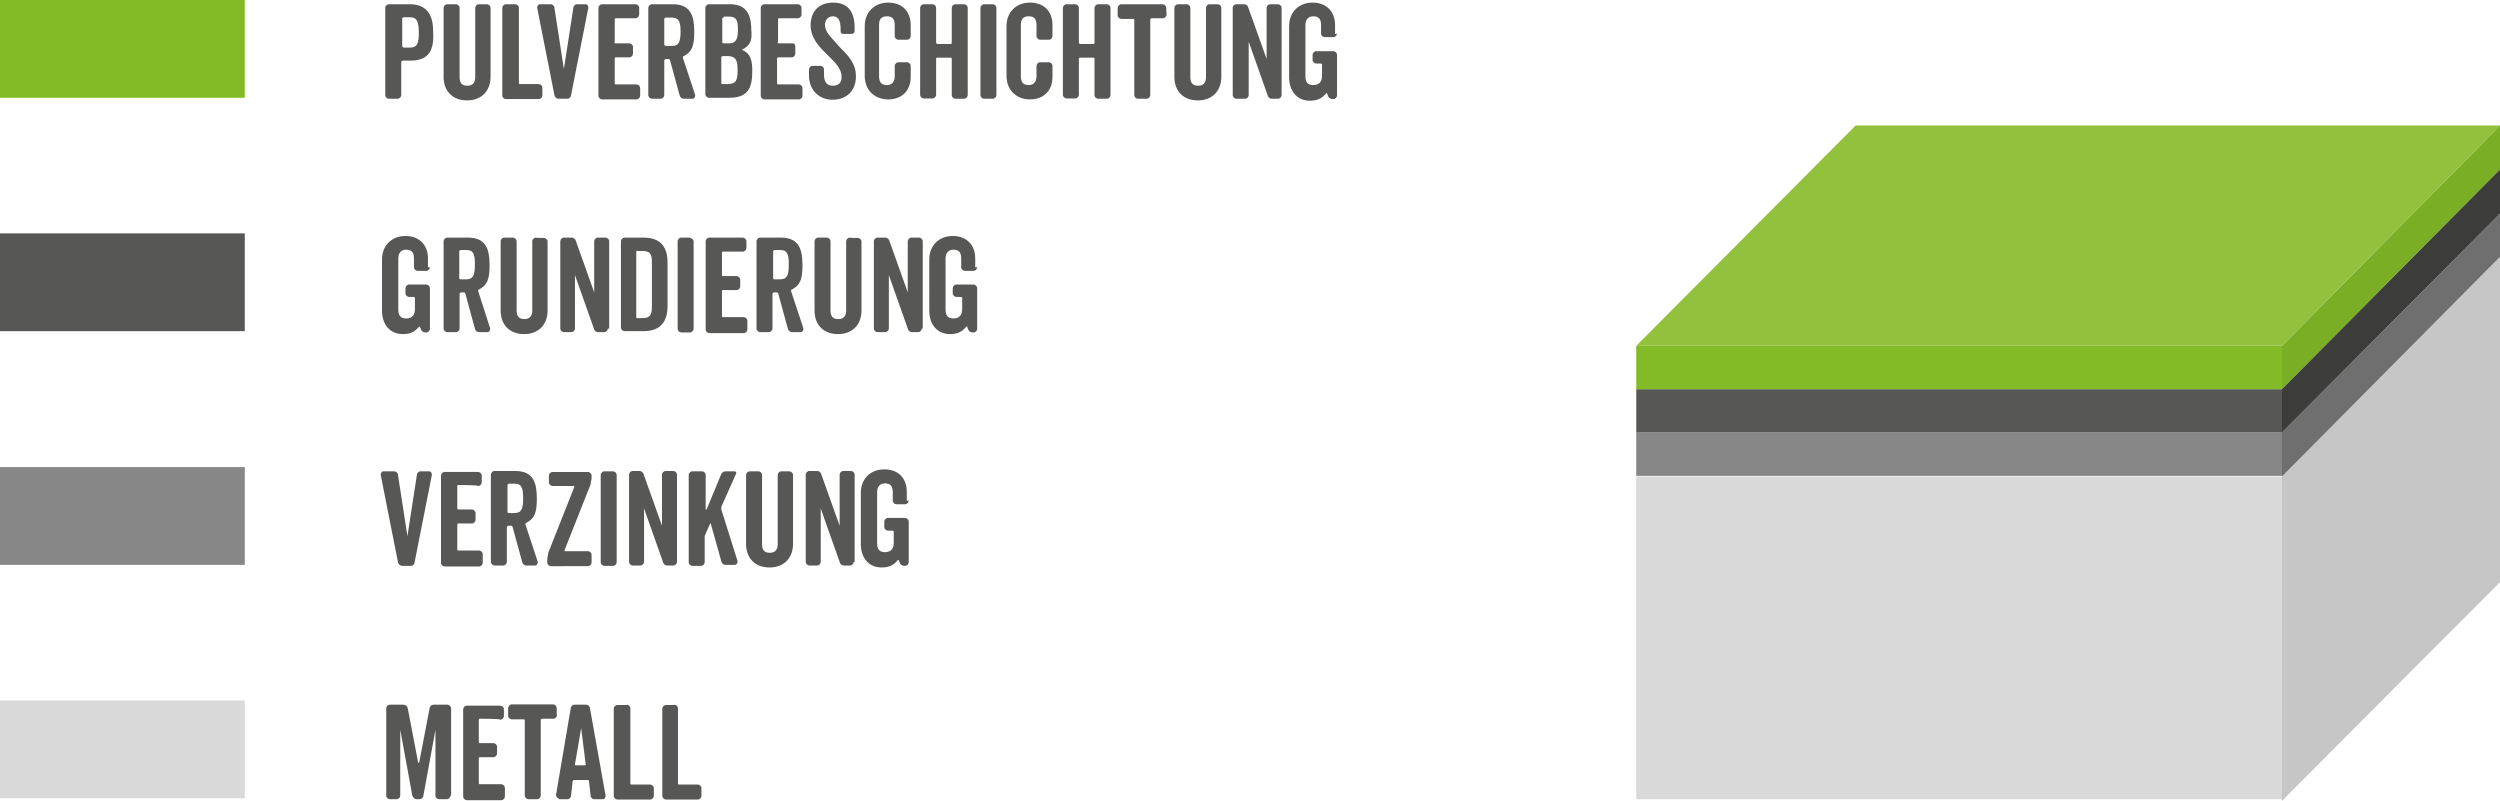 <?xml version="1.0" encoding="utf-8"?>
<!-- Generator: Adobe Illustrator 23.0.1, SVG Export Plug-In . SVG Version: 6.00 Build 0)  -->
<svg version="1.1" id="Ebene_1" xmlns="http://www.w3.org/2000/svg" xmlns:xlink="http://www.w3.org/1999/xlink" x="0px" y="0px"
	 viewBox="0 0 767 245.7" style="enable-background:new 0 0 767 245.7;" xml:space="preserve">
<style type="text/css">
	.st0{fill:#83BB26;}
	.st1{fill:#575756;}
	.st2{fill:#878787;}
	.st3{fill:#DADADA;}
	.st4{fill:#C6C6C6;}
	.st5{fill:#706F6F;}
	.st6{fill:#7AAE24;}
	.st7{fill:#3C3C3B;}
	.st8{fill:#92C13E;}
</style>
<g>
	<rect class="st0" width="75.1" height="30"/>
	<g>
		<path class="st1" d="M126,18.6h-2.4c-0.3,0-0.5,0.3-0.5,0.3v10.3c0,0.5-0.5,1.1-1.1,1.1h-2.7c-0.5,0-1.1-0.5-1.1-1.1V2.4
			c0-0.5,0.5-1.1,1.1-1.1h6.4c5.6,0,7.2,3.7,7.2,8.5C133.2,14.9,131.9,18.6,126,18.6z M125.8,5.3h-1.9c-0.3,0-0.5,0.3-0.5,0.3v8.5
			c0,0.3,0.3,0.5,0.5,0.5h1.9c2.4,0,2.7-1.6,2.7-4.8C128.4,6.9,128.1,5.3,125.8,5.3z"/>
		<path class="st1" d="M149.4,1.3c0.5,0,1.1,0.5,1.1,1.1v21.2c0,4.2-2.7,7.2-7.2,7.2s-7.2-2.9-7.2-7.2V2.4c0-0.5,0.5-1.1,1.1-1.1
			h2.7c0.5,0,1.1,0.5,1.1,1.1v21.2c0,1.6,0.5,2.7,2.4,2.7c1.9,0,2.4-1.3,2.4-2.7V2.4c0-0.5,0.5-1.1,1.1-1.1
			C146.7,1.3,149.4,1.3,149.4,1.3z"/>
		<path class="st1" d="M158.1,1.3c0.5,0,1.1,0.5,1.1,1.1v23.1c0,0.3,0.3,0.3,0.3,0.3h5.8c0.5,0,1.1,0.5,1.1,1.1v2.4
			c0,0.5-0.5,1.1-1.1,1.1h-10.1c-0.5,0-1.1-0.5-1.1-1.1V2.4c0-0.5,0.5-1.1,1.1-1.1C155.2,1.3,158.1,1.3,158.1,1.3z"/>
		<path class="st1" d="M169,1.3c0.5,0,1.1,0.5,1.1,1.1l2.9,18.8l0,0l2.9-18.8c0-0.5,0.5-1.1,1.1-1.1h2.7c0.5,0,0.8,0.5,0.8,1.1
			l-5.3,26.8c0,0.5-0.5,1.1-1.1,1.1h-2.7c-0.5,0-1.1-0.3-1.3-1.1l-5.3-26.8c0-0.5,0.3-1.1,0.8-1.1C165.6,1.3,169,1.3,169,1.3z"/>
		<path class="st1" d="M188.9,5.6c-0.3,0-0.3,0.3-0.3,0.3v6.9c-0.3,0.3,0,0.5,0.3,0.5h4.2c0.5,0,1.1,0.5,1.1,1.1v2.1
			c0,0.5-0.5,1.1-1.1,1.1h-4.2c-0.3,0-0.3,0.3-0.3,0.3v7.7c0,0.3,0.3,0.3,0.3,0.3h6.4c0.5,0,1.1,0.5,1.1,1.1v2.4
			c0,0.5-0.5,1.1-1.1,1.1h-10.6c-0.5,0-1.1-0.5-1.1-1.1V2.4c0-0.5,0.5-1.1,1.1-1.1H195c0.5,0,1.1,0.5,1.1,1.1v2.1
			c0,0.5-0.5,1.1-1.1,1.1C195,5.6,188.9,5.6,188.9,5.6z"/>
		<path class="st1" d="M213.3,29.2c0,0.5-0.3,1.1-0.8,1.1h-2.7c-0.5,0-1.1-0.3-1.3-1.1l-2.9-10.6c0-0.3-0.3-0.5-0.5-0.5h-0.8
			c-0.3,0-0.5,0.3-0.5,0.5v10.6c0,0.5-0.5,1.1-1.1,1.1H200c-0.5,0-1.1-0.5-1.1-1.1V2.4c0-0.5,0.5-1.1,1.1-1.1h6.4
			c5.6,0,6.6,3.7,6.6,8.5c0,4.5-0.8,6.1-3.2,7.4c-0.3,0-0.3,0.3-0.3,0.5L213.3,29.2z M204,13.8c0,0.3,0.3,0.3,0.5,0.3h1.6
			c2.1,0,2.7-1.1,2.7-4.5s-0.8-4.2-2.9-4.2h-1.6c-0.3,0-0.5,0.3-0.5,0.3v8.2H204z"/>
		<path class="st1" d="M227.9,15.1c-0.3,0-0.3,0.3,0,0.3c2.4,1.1,2.9,3.2,2.9,6.4c0,5.6-1.6,8.2-7.2,8.2h-6.1
			c-0.5,0-1.1-0.5-1.1-1.1V2.4c0-0.5,0.5-1.1,1.1-1.1h6.4c4.8,0,6.6,2.7,6.6,8C230.8,12.2,230.3,13.8,227.9,15.1z M222.1,5.3
			c-0.3,0-0.5,0.3-0.5,0.3V13c0,0.3,0.3,0.3,0.5,0.3h1.6c2.1,0,2.7-1.3,2.7-4.2s-0.5-4-2.7-4h-1.6V5.3z M223.1,17.2h-1.3
			c-0.3,0-0.5,0.3-0.5,0.3v8c0,0.3,0.3,0.3,0.5,0.3h1.3c2.7,0,3.2-1.1,3.2-4.2C226.3,18.8,226,17.2,223.1,17.2z"/>
		<path class="st1" d="M239,5.6c-0.3,0-0.3,0.3-0.3,0.3v6.9c-0.3,0.3,0,0.5,0.3,0.5h4.2c0.5,0,0.8,0.3,0.8,1.1v2.1
			c0,0.5-0.5,1.1-1.1,1.1h-4.2c-0.3,0-0.3,0.3-0.3,0.3v7.7c0,0.3,0.3,0.3,0.3,0.3h6.4c0.5,0,1.1,0.5,1.1,1.1v2.4
			c0,0.5-0.5,1.1-1.1,1.1h-10.6c-0.5,0-1.1-0.5-1.1-1.1V2.4c0-0.5,0.5-1.1,1.1-1.1h10.3c0.5,0,1.1,0.5,1.1,1.1v2.1
			c0,0.5-0.5,1.1-1.1,1.1C244.9,5.6,239,5.6,239,5.6z"/>
		<path class="st1" d="M257.3,14.1c2.9,2.9,5.3,5.3,5.3,9.3c0,4.5-2.9,7.2-7.2,7.2s-7.2-3.2-7.2-7.4v-1.9c0-0.5,0.5-1.1,1.1-1.1h2.4
			c0.5,0,1.1,0.5,1.1,1.1v1.6c0,2.1,0.8,3.4,2.7,3.4c1.3,0,2.7-0.5,2.7-2.7c0-2.7-2.1-4.5-4.5-6.9c-2.4-2.4-5-5-5-9
			c0-3.7,2.1-6.9,6.9-6.9c4.2,0,6.6,2.4,6.6,7.7v1.1c0,0.5-0.5,0.8-0.8,0.8h-2.7c-0.5,0-0.8-0.3-0.8-0.8V9c0-2.9-0.8-4-2.4-4
			c-1.6,0-2.4,1.3-2.4,2.7C253.1,9.8,255,11.4,257.3,14.1z"/>
		<path class="st1" d="M279.4,11.1c0,0.5-0.5,1.1-1.1,1.1h-2.7c-0.5,0-1.1-0.5-1.1-1.1V7.7c0-1.6-0.5-2.7-2.4-2.7s-2.4,1.1-2.4,2.7
			v15.7c0,1.9,0.8,2.7,2.4,2.7s2.4-1.1,2.4-2.7v-3.2c0-0.5,0.5-1.1,1.1-1.1h2.7c0.5,0,1.1,0.5,1.1,1.1v3.4c0,4.2-2.7,6.9-6.9,6.9
			s-7.2-2.9-7.2-7.2V8c0-4.2,2.9-7.2,7.2-7.2s6.9,2.7,6.9,6.9V11.1z"/>
		<path class="st1" d="M296.9,29.2c0,0.5-0.5,1.1-1.1,1.1h-2.7c-0.5,0-1.1-0.5-1.1-1.1V18c0-0.3-0.3-0.3-0.3-0.3h-4.2
			c-0.3,0-0.3,0.3-0.3,0.3v11.1c0,0.5-0.5,1.1-1.1,1.1h-2.7c-0.5,0-1.1-0.5-1.1-1.1V2.4c0-0.5,0.5-1.1,1.1-1.1h2.7
			c0.5,0,1.1,0.5,1.1,1.1V13c0,0.3,0.3,0.5,0.3,0.5h4.2c0.3,0,0.3-0.3,0.3-0.5V2.4c0-0.5,0.5-1.1,1.1-1.1h2.7c0.5,0,1.1,0.5,1.1,1.1
			V29.2z"/>
		<path class="st1" d="M304.6,1.3c0.5,0,1.1,0.5,1.1,1.1v26.8c0,0.5-0.5,1.1-1.1,1.1h-2.7c-0.5,0-1.1-0.5-1.1-1.1V2.4
			c0-0.5,0.5-1.1,1.1-1.1C301.9,1.3,304.6,1.3,304.6,1.3z"/>
		<path class="st1" d="M322.9,11.1c0,0.5-0.5,1.1-1.1,1.1h-2.7c-0.5,0-1.1-0.5-1.1-1.1V7.7c0-1.6-0.5-2.7-2.4-2.7s-2.4,1.1-2.4,2.7
			v15.7c0,1.9,0.8,2.7,2.4,2.7s2.4-1.1,2.4-2.7v-3.2c0-0.5,0.5-1.1,1.1-1.1h2.7c0.5,0,1.1,0.5,1.1,1.1v3.4c0,4.2-2.7,6.9-6.9,6.9
			s-7.2-2.9-7.2-7.2V8c0-4.2,2.9-7.2,7.2-7.2s6.9,2.7,6.9,6.9V11.1z"/>
		<path class="st1" d="M340.7,29.2c0,0.5-0.5,1.1-1.1,1.1h-2.7c-0.5,0-1.1-0.5-1.1-1.1V18c0-0.3-0.3-0.3-0.3-0.3h-4.2
			c-0.3,0-0.3,0.3-0.3,0.3v11.1c0,0.5-0.5,1.1-1.1,1.1h-2.7c-0.5,0-1.1-0.5-1.1-1.1V2.4c0-0.5,0.5-1.1,1.1-1.1h2.7
			c0.5,0,1.1,0.5,1.1,1.1V13c0,0.3,0.3,0.5,0.3,0.5h4.2c0.3,0,0.3-0.3,0.3-0.5V2.4c0-0.5,0.5-1.1,1.1-1.1h2.7c0.5,0,1.1,0.5,1.1,1.1
			V29.2z"/>
		<path class="st1" d="M357.9,4.5c0,0.5-0.5,1.1-1.1,1.1h-3.4c-0.3,0-0.5,0.3-0.5,0.3v23.3c0,0.5-0.5,1.1-1.1,1.1h-2.7
			c-0.5,0-1.1-0.5-1.1-1.1V6.1c0-0.3-0.3-0.3-0.3-0.3h-3.7c-0.5,0-1.1-0.5-1.1-1.1V2.4c0-0.5,0.5-1.1,1.1-1.1h12.7
			c0.5,0,1.1,0.5,1.1,1.1L357.9,4.5L357.9,4.5z"/>
		<path class="st1" d="M373.6,1.3c0.5,0,1.1,0.5,1.1,1.1v21.2c0,4.2-2.7,7.2-7.2,7.2s-7.2-2.9-7.2-7.2V2.4c0-0.5,0.5-1.1,1.1-1.1
			h2.7c0.5,0,1.1,0.5,1.1,1.1v21.2c0,1.6,0.5,2.7,2.4,2.7c1.9,0,2.4-1.3,2.4-2.7V2.4c0-0.5,0.5-1.1,1.1-1.1
			C370.9,1.3,373.6,1.3,373.6,1.3z"/>
		<path class="st1" d="M393.2,29.2c0,0.5-0.5,1.1-1.1,1.1h-1.9c-0.5,0-1.1-0.3-1.3-1.1l-5.8-16.4l0,0v16.4c0,0.5-0.5,1.1-1.1,1.1
			h-2.7c-0.5,0-1.1-0.5-1.1-1.1V2.4c0-0.5,0.5-1.1,1.1-1.1h2.4c0.5,0,1.1,0.3,1.3,1.1l5.6,15.7l0,0V2.4c0-0.5,0.5-1.1,1.1-1.1h2.4
			c0.5,0,1.1,0.5,1.1,1.1L393.2,29.2L393.2,29.2z"/>
		<path class="st1" d="M410.2,10.3c0,0.5-0.5,1.1-1.1,1.1h-2.7c-0.5,0-1.1-0.5-1.1-1.1V7.7c0-1.6-0.5-2.7-2.4-2.7
			c-1.6,0-2.4,1.1-2.4,2.7v15.7c0,1.9,0.8,2.7,2.4,2.7c1.9,0,2.7-1.1,2.7-2.9v-3.4c0-0.3-0.3-0.3-0.5-0.3h-1.3
			c-0.5,0-1.1-0.5-1.1-1.1v-1.6c0-0.5,0.5-1.1,1.1-1.1h5.3c0.5,0,1.1,0.5,1.1,1.1v12.5c0,0.5-0.5,1.1-1.1,1.1h-0.3
			c-0.5,0-1.1-0.3-1.3-0.8l-0.3-0.8c0-0.3-0.3-0.3-0.5,0c-1.3,1.6-2.9,2.1-4.8,2.1c-4.2,0-6.4-3.2-6.4-7.2V8c0-4.2,2.9-7.2,7.2-7.2
			c4.2,0,6.9,2.7,6.9,6.9v2.7H410.2z"/>
	</g>
	<rect y="71.6" class="st1" width="75.1" height="30"/>
	<g>
		<path class="st1" d="M131.9,82c0,0.5-0.5,1.1-1.1,1.1h-2.7c-0.5,0-1.1-0.5-1.1-1.1v-2.7c0-1.6-0.5-2.7-2.4-2.7
			c-1.6,0-2.4,1.1-2.4,2.7V95c0,1.9,0.8,2.7,2.4,2.7c1.9,0,2.7-1.1,2.7-2.9v-3.4c0-0.3-0.3-0.3-0.5-0.3h-1.3c-0.5,0-1.1-0.5-1.1-1.1
			v-1.6c0-0.5,0.5-1.1,1.1-1.1h5.3c0.5,0,1.1,0.5,1.1,1.1v12.5c0,0.5-0.5,1.1-1.1,1.1h-0.3c-0.5,0-1.1-0.3-1.3-0.8l-0.3-0.8
			c0-0.3-0.3-0.3-0.5,0c-1.3,1.6-2.9,2.1-4.8,2.1c-4.2,0-6.4-3.2-6.4-7.2V79.6c0-4.2,2.9-7.2,7.2-7.2c4.2,0,6.9,2.7,6.9,6.9V82
			H131.9z"/>
		<path class="st1" d="M150.4,100.8c0,0.5-0.3,1.1-0.8,1.1H147c-0.5,0-1.1-0.3-1.3-1.1l-2.9-10.6c0-0.3-0.3-0.5-0.5-0.5h-0.8
			c-0.3,0-0.5,0.3-0.5,0.5v10.6c0,0.5-0.5,1.1-1.1,1.1h-2.7c-0.5,0-1.1-0.5-1.1-1.1V74c0-0.5,0.5-1.1,1.1-1.1h6.4
			c5.6,0,6.6,3.7,6.6,8.5c0,4.5-0.8,6.1-3.2,7.4c-0.3,0-0.3,0.3-0.3,0.5L150.4,100.8z M140.9,85.4c0,0.3,0.3,0.3,0.5,0.3h1.6
			c2.1,0,2.7-1.1,2.7-4.5s-0.5-4.5-2.7-4.5h-1.6c-0.3,0-0.5,0.3-0.5,0.3V85.4z"/>
		<path class="st1" d="M166.9,73c0.5,0,1.1,0.5,1.1,1.1v21.2c0,4.2-2.7,7.2-7.2,7.2s-7.2-2.9-7.2-7.2V74c0-0.5,0.5-1.1,1.1-1.1h2.7
			c0.5,0,1.1,0.5,1.1,1.1v21.2c0,1.6,0.5,2.7,2.4,2.7s2.4-1.3,2.4-2.7V74c0-0.5,0.5-1.1,1.1-1.1C164.2,73,166.9,73,166.9,73z"/>
		<path class="st1" d="M186.5,100.8c0,0.5-0.5,1.1-1.1,1.1h-1.9c-0.5,0-1.1-0.3-1.3-1.1l-5.8-16.4l0,0v16.4c0,0.5-0.5,1.1-1.1,1.1
			H173c-0.5,0-1.1-0.5-1.1-1.1V74c0-0.5,0.5-1.1,1.1-1.1h2.4c0.5,0,1.1,0.3,1.3,1.1l5.6,15.7l0,0V74c0-0.5,0.5-1.1,1.1-1.1h2.4
			c0.5,0,1.1,0.5,1.1,1.1v26.8H186.5z"/>
		<path class="st1" d="M204.8,93.9c0,4.5-1.9,7.7-7.4,7.7h-5.8c-0.5,0-1.1-0.5-1.1-1.1V74c0-0.5,0.5-1.1,1.1-1.1h5.8
			c5.6,0,7.4,3.2,7.4,7.7V93.9z M195.5,76.9c-0.3,0-0.3,0.3-0.3,0.5v19.9c0,0.3,0.3,0.3,0.3,0.3h1.6c2.4,0,2.9-1.1,2.9-3.4V80.4
			c0-2.4-0.5-3.4-2.9-3.4H195.5z"/>
		<path class="st1" d="M211.7,73c0.5,0,1.1,0.5,1.1,1.1v26.8c0,0.5-0.5,1.1-1.1,1.1h-2.7c-0.5,0-1.1-0.5-1.1-1.1V74
			c0-0.5,0.5-1.1,1.1-1.1H211.7z"/>
		<path class="st1" d="M221.8,77.2c-0.3,0-0.3,0.3-0.3,0.3v6.9c0,0.3,0.3,0.3,0.3,0.3h4.2c0.5,0,1.1,0.5,1.1,1.1v2.1
			c0,0.5-0.5,1.1-1.1,1.1h-4.2c-0.3,0-0.3,0.3-0.3,0.3v7.7c0,0.3,0.3,0.3,0.3,0.3h6.4c0.5,0,1.1,0.5,1.1,1.1v2.7
			c0,0.5-0.5,1.1-1.1,1.1h-10.6c-0.5,0-1.1-0.5-1.1-1.1V74c0-0.5,0.5-1.1,1.1-1.1h10.3c0.5,0,1.1,0.5,1.1,1.1v2.1
			c0,0.5-0.5,1.1-1.1,1.1C227.9,77.2,221.8,77.2,221.8,77.2z"/>
		<path class="st1" d="M246.5,100.8c0,0.5-0.3,1.1-0.8,1.1H243c-0.5,0-1.1-0.3-1.3-1.1l-2.9-10.6c0-0.3-0.3-0.5-0.5-0.5h-0.8
			c-0.3,0-0.5,0.3-0.5,0.5v10.6c0,0.5-0.5,1.1-1.1,1.1h-2.7c-0.5,0-1.1-0.5-1.1-1.1V74c0-0.5,0.5-1.1,1.1-1.1h6.4
			c5.6,0,6.6,3.7,6.6,8.5c0,4.5-0.8,6.1-3.2,7.4c-0.3,0-0.3,0.3-0.3,0.5L246.5,100.8z M237.2,85.4c0,0.3,0.3,0.3,0.5,0.3h1.6
			c2.1,0,2.7-1.1,2.7-4.5s-0.5-4.5-2.7-4.5h-1.6c-0.3,0-0.5,0.3-0.5,0.3V85.4z"/>
		<path class="st1" d="M263.2,73c0.5,0,1.1,0.5,1.1,1.1v21.2c0,4.2-2.7,7.2-7.2,7.2s-7.2-2.9-7.2-7.2V74c0-0.5,0.5-1.1,1.1-1.1h2.7
			c0.5,0,1.1,0.5,1.1,1.1v21.2c0,1.6,0.5,2.7,2.4,2.7c1.9,0,2.4-1.3,2.4-2.7V74c0-0.5,0.5-1.1,1.1-1.1C260.5,73,263.2,73,263.2,73z"
			/>
		<path class="st1" d="M282.8,100.8c0,0.5-0.5,1.1-1.1,1.1h-1.9c-0.5,0-1.1-0.3-1.3-1.1l-5.8-16.4l0,0v16.4c0,0.5-0.5,1.1-1.1,1.1
			h-2.4c-0.5,0-1.1-0.5-1.1-1.1V74c0-0.5,0.5-1.1,1.1-1.1h2.4c0.5,0,1.1,0.3,1.3,1.1l5.6,15.7l0,0V74c0-0.5,0.5-1.1,1.1-1.1h2.4
			c0.5,0,1.1,0.5,1.1,1.1v26.8H282.8z"/>
		<path class="st1" d="M299.8,82c0,0.5-0.5,1.1-1.1,1.1h-2.7c-0.5,0-1.1-0.5-1.1-1.1v-2.7c0-1.6-0.5-2.7-2.4-2.7
			c-1.6,0-2.4,1.1-2.4,2.7V95c0,1.9,0.8,2.7,2.4,2.7c1.9,0,2.7-1.1,2.7-2.9v-3.4c0-0.3-0.3-0.3-0.5-0.3h-1.3c-0.5,0-1.1-0.5-1.1-1.1
			v-1.6c0-0.5,0.5-1.1,1.1-1.1h5.3c0.5,0,1.1,0.5,1.1,1.1v12.5c0,0.5-0.5,1.1-1.1,1.1h-0.3c-0.5,0-1.1-0.3-1.3-0.8l-0.3-0.8
			c0-0.3-0.3-0.3-0.5,0c-1.3,1.6-2.9,2.1-4.8,2.1c-4.2,0-6.4-3.2-6.4-7.2V79.6c0-4.2,2.9-7.2,7.2-7.2c4.2,0,6.9,2.7,6.9,6.9V82
			H299.8z"/>
	</g>
	<rect y="143.3" class="st2" width="75.1" height="30"/>
	<g>
		<path class="st1" d="M121,144.6c0.5,0,1.1,0.5,1.1,1.1l2.9,18.8l0,0l2.9-18.8c0-0.5,0.5-1.1,1.1-1.1h2.7c0.5,0,0.8,0.5,0.8,1.1
			l-5.3,26.8c0,0.5-0.5,1.1-1.1,1.1h-2.7c-0.5,0-1.1-0.3-1.3-1.1l-5.3-26.8c0-0.5,0.3-1.1,0.8-1.1H121z"/>
		<path class="st1" d="M140.6,148.8c-0.3,0-0.3,0.3-0.3,0.3v6.9c0,0.3,0.3,0.3,0.3,0.3h4.2c0.5,0,1.1,0.5,1.1,1.1v2.1
			c0,0.5-0.5,1.1-1.1,1.1h-4.2c-0.3,0-0.3,0.3-0.3,0.3v7.7c0,0.3,0.3,0.3,0.3,0.3h6.4c0.5,0,1.1,0.5,1.1,1.1v2.7
			c0,0.5-0.5,1.1-1.1,1.1h-10.6c-0.5,0-1.1-0.5-1.1-1.1v-26.8c0-0.5,0.5-1.1,1.1-1.1h10.3c0.5,0,1.1,0.5,1.1,1.1v2.1
			c0,0.5-0.5,1.1-1.1,1.1C146.7,148.8,140.6,148.8,140.6,148.8z"/>
		<path class="st1" d="M165,172.4c0,0.5-0.3,1.1-0.8,1.1h-2.7c-0.5,0-1.1-0.3-1.3-1.1l-2.9-10.6c0-0.3-0.3-0.5-0.5-0.5H156
			c-0.3,0-0.5,0.3-0.5,0.5v10.6c0,0.5-0.5,1.1-1.1,1.1h-2.7c-0.5,0-1.1-0.5-1.1-1.1v-26.8c0-0.5,0.5-1.1,1.1-1.1h6.4
			c5.6,0,6.6,3.7,6.6,8.5c0,4.5-0.8,6.1-3.2,7.4c-0.3,0-0.3,0.3-0.3,0.5L165,172.4z M155.7,157.1c0,0.3,0.3,0.3,0.5,0.3h1.6
			c2.1,0,2.7-1.1,2.7-4.5s-0.5-4.5-2.7-4.5h-1.6c-0.3,0-0.5,0.3-0.5,0.3V157.1z"/>
		<path class="st1" d="M181.5,146.7c0,0.5-0.3,1.3-0.3,1.9l-8,20.2c0,0.3,0,0.3,0.3,0.3h6.9c0.5,0,1.1,0.5,1.1,1.1v2.4
			c0,0.5-0.5,1.1-1.1,1.1H169c-0.5,0-1.1-0.5-1.1-1.1v-1.1c0-0.5,0.3-1.3,0.3-1.9l8-20.2c0-0.3,0-0.3-0.3-0.3h-6.4
			c-0.5,0-1.1-0.5-1.1-1.1v-2.1c0-0.5,0.5-1.1,1.1-1.1h10.9c0.5,0,1.1,0.5,1.1,1.1V146.7z"/>
		<path class="st1" d="M188.1,144.6c0.5,0,1.1,0.5,1.1,1.1v26.8c0,0.5-0.5,1.1-1.1,1.1h-2.7c-0.5,0-1.1-0.5-1.1-1.1v-26.8
			c0-0.5,0.5-1.1,1.1-1.1H188.1z"/>
		<path class="st1" d="M207.7,172.4c0,0.5-0.5,1.1-1.1,1.1h-1.9c-0.5,0-1.1-0.3-1.3-1.1l-5.8-16.4l0,0v16.4c0,0.5-0.5,1.1-1.1,1.1
			h-2.4c-0.5,0-1.1-0.5-1.1-1.1v-26.8c0-0.5,0.5-1.1,1.1-1.1h2.1c0.5,0,1.1,0.3,1.3,1.1l5.6,15.7l0,0v-15.7c0-0.5,0.5-1.1,1.1-1.1
			h2.4c0.5,0,1.1,0.5,1.1,1.1V172.4z"/>
		<path class="st1" d="M215.4,144.6c0.5,0,1.1,0.5,1.1,1.1v10.6c0,0,0,0,0.3,0l4.5-10.9c0.3-0.5,0.8-0.8,1.3-0.8h2.7
			c0.5,0,0.8,0.5,0.5,0.8l-4.5,10.1c0,0.3,0,0.5,0,0.8l5,15.9c0,0.5-0.3,1.1-0.8,1.1h-2.9c-0.5,0-1.1-0.3-1.3-1.1l-3.2-11.4
			c0-0.3-0.3-0.3-0.3,0l-1.3,2.9c0,0.3-0.3,0.5-0.3,0.8v8c0,0.5-0.5,1.1-1.1,1.1h-2.7c-0.5,0-1.1-0.5-1.1-1.1v-26.8
			c0-0.5,0.5-1.1,1.1-1.1H215.4z"/>
		<path class="st1" d="M242.2,144.6c0.5,0,1.1,0.5,1.1,1.1v21.2c0,4.2-2.7,7.2-7.2,7.2s-7.2-2.9-7.2-7.2v-21.2
			c0-0.5,0.5-1.1,1.1-1.1h2.7c0.5,0,1.1,0.5,1.1,1.1v21.2c0,1.6,0.5,2.7,2.4,2.7c1.9,0,2.4-1.3,2.4-2.7v-21.2c0-0.5,0.5-1.1,1.1-1.1
			C239.6,144.6,242.2,144.6,242.2,144.6z"/>
		<path class="st1" d="M261.9,172.4c0,0.5-0.5,1.1-1.1,1.1h-1.9c-0.5,0-1.1-0.3-1.3-1.1l-5.8-16.4l0,0v16.4c0,0.5-0.5,1.1-1.1,1.1
			h-2.4c-0.5,0-1.1-0.5-1.1-1.1v-26.8c0-0.5,0.5-1.1,1.1-1.1h2.4c0.5,0,1.1,0.3,1.3,1.1l5.6,15.7l0,0v-15.7c0-0.5,0.5-1.1,1.1-1.1
			h2.4c0.5,0,1.1,0.5,1.1,1.1v26.8H261.9z"/>
		<path class="st1" d="M278.8,153.6c0,0.5-0.5,1.1-1.1,1.1h-2.7c-0.5,0-1.1-0.5-1.1-1.1V151c0-1.6-0.5-2.7-2.4-2.7
			c-1.6,0-2.4,1.1-2.4,2.7v15.7c0,1.9,0.8,2.7,2.4,2.7c1.9,0,2.7-1.1,2.7-2.9v-3.4c0-0.3-0.3-0.3-0.5-0.3h-1.3
			c-0.5,0-1.1-0.5-1.1-1.1V160c0-0.5,0.5-1.1,1.1-1.1h5.3c0.5,0,1.1,0.5,1.1,1.1v12.5c0,0.5-0.5,1.1-1.1,1.1h-0.3
			c-0.5,0-1.1-0.3-1.3-0.8l-0.3-0.8c0-0.3-0.3-0.3-0.5,0c-1.3,1.6-2.9,2.1-4.8,2.1c-4.2,0-6.4-3.2-6.4-7.2v-15.7
			c0-4.2,2.9-7.2,7.2-7.2s6.9,2.7,6.9,6.9v2.7H278.8z"/>
	</g>
	<rect y="214.9" class="st3" width="75.1" height="30"/>
	<g>
		<path class="st1" d="M138.2,244.1c0,0.5-0.5,1.1-1.1,1.1h-2.4c-0.5,0-1.1-0.5-1.1-1.1v-20.2l0,0l-3.7,20.2c0,0.5-0.5,1.1-1.3,1.1
			h-0.8c-0.5,0-1.1-0.5-1.3-1.1l-3.7-20.2l0,0v20.2c0,0.5-0.5,1.1-1.1,1.1h-2.1c-0.5,0-1.1-0.5-1.1-1.1v-26.8c0-0.5,0.5-1.1,1.1-1.1
			h4.2c0.5,0,1.1,0.3,1.3,1.1l3.2,16.7c0,0,0,0,0.3,0l3.2-16.7c0-0.5,0.5-1.1,1.3-1.1h4.2c0.5,0,1.1,0.5,1.1,1.1v26.8H138.2z"/>
		<path class="st1" d="M147.2,220.5c-0.3,0-0.3,0.3-0.3,0.3v6.9c0,0.3,0.3,0.3,0.3,0.3h4.2c0.5,0,1.1,0.5,1.1,1.1v2.1
			c0,0.5-0.5,1.1-1.1,1.1h-4.2c-0.3,0-0.3,0.3-0.3,0.3v7.7c0,0.3,0.3,0.3,0.3,0.3h6.6c0.5,0,1.1,0.5,1.1,1.1v2.7
			c0,0.5-0.5,1.1-1.1,1.1h-10.6c-0.5,0-1.1-0.5-1.1-1.1v-26.8c0-0.5,0.5-1.1,1.1-1.1h10.3c0.5,0,1.1,0.5,1.1,1.1v2.1
			c0,0.5-0.5,1.1-1.1,1.1C153.6,220.5,147.2,220.5,147.2,220.5z"/>
		<path class="st1" d="M170.9,219.4c0,0.5-0.5,1.1-1.1,1.1h-3.4c-0.3,0-0.5,0.3-0.5,0.3v23.3c0,0.5-0.5,1.1-1.1,1.1h-2.7
			c-0.5,0-1.1-0.5-1.1-1.1V221c0-0.3-0.3-0.3-0.3-0.3h-3.7c-0.5,0-1.1-0.5-1.1-1.1v-2.4c0-0.5,0.5-1.1,1.1-1.1h12.7
			c0.5,0,1.1,0.5,1.1,1.1V219.4z"/>
		<path class="st1" d="M171.4,244.9c-0.5,0-0.8-0.5-0.8-1.1l4.5-26.5c0-0.5,0.5-1.1,1.1-1.1h3.7c0.5,0,1.1,0.5,1.1,1.1l4.8,26.8
			c0,0.5-0.3,1.1-0.8,1.1h-2.7c-0.5,0-1.1-0.5-1.1-1.1l-0.5-4.5c0-0.3-0.3-0.3-0.5-0.3h-4c-0.3,0-0.5,0.3-0.5,0.3l-0.5,4.5
			c0,0.5-0.5,1.1-1.1,1.1h-2.7V244.9z M178.3,223.4L178.3,223.4l-1.9,11.1c0,0.3,0,0.3,0.3,0.3h2.7c0.3,0,0.5-0.3,0.3-0.3
			L178.3,223.4z"/>
		<path class="st1" d="M192.3,216.2c0.5,0,1.1,0.5,1.1,1.1v23.1c0,0.3,0.3,0.3,0.3,0.3h5.8c0.5,0,1.1,0.5,1.1,1.1v2.4
			c0,0.5-0.5,1.1-1.1,1.1h-10.1c-0.5,0-1.1-0.5-1.1-1.1v-26.8c0-0.5,0.5-1.1,1.1-1.1H192.3z"/>
		<path class="st1" d="M206.9,216.2c0.5,0,1.1,0.5,1.1,1.1v23.1c0,0.3,0.3,0.3,0.3,0.3h5.8c0.5,0,1.1,0.5,1.1,1.1v2.4
			c0,0.5-0.5,1.1-1.1,1.1h-9.8c-0.5,0-1.1-0.5-1.1-1.1v-26.8c0-0.5,0.5-1.1,1.1-1.1H206.9z"/>
	</g>
	<rect x="502" y="146.2" class="st3" width="198.2" height="99"/>
	<polygon class="st4" points="767,178.6 700.1,245.7 700.1,146.2 767,78.8 	"/>
	<rect x="502" y="132.7" class="st2" width="198.2" height="13.3"/>
	<polygon class="st5" points="767,78.8 700.1,146.2 700.1,132.7 767,65.5 	"/>
	<rect x="502" y="119.4" class="st1" width="198.2" height="13.3"/>
	<rect x="502" y="106.1" class="st0" width="198.2" height="13.3"/>
	<polygon class="st6" points="767,52 700.1,119.4 700.1,106.1 767,38.5 	"/>
	<polygon class="st7" points="767,65.5 700.1,132.7 700.1,119.4 767,52 	"/>
	<polygon class="st8" points="767,38.5 569.3,38.5 502,106.1 700.1,106.1 	"/>
</g>
</svg>

